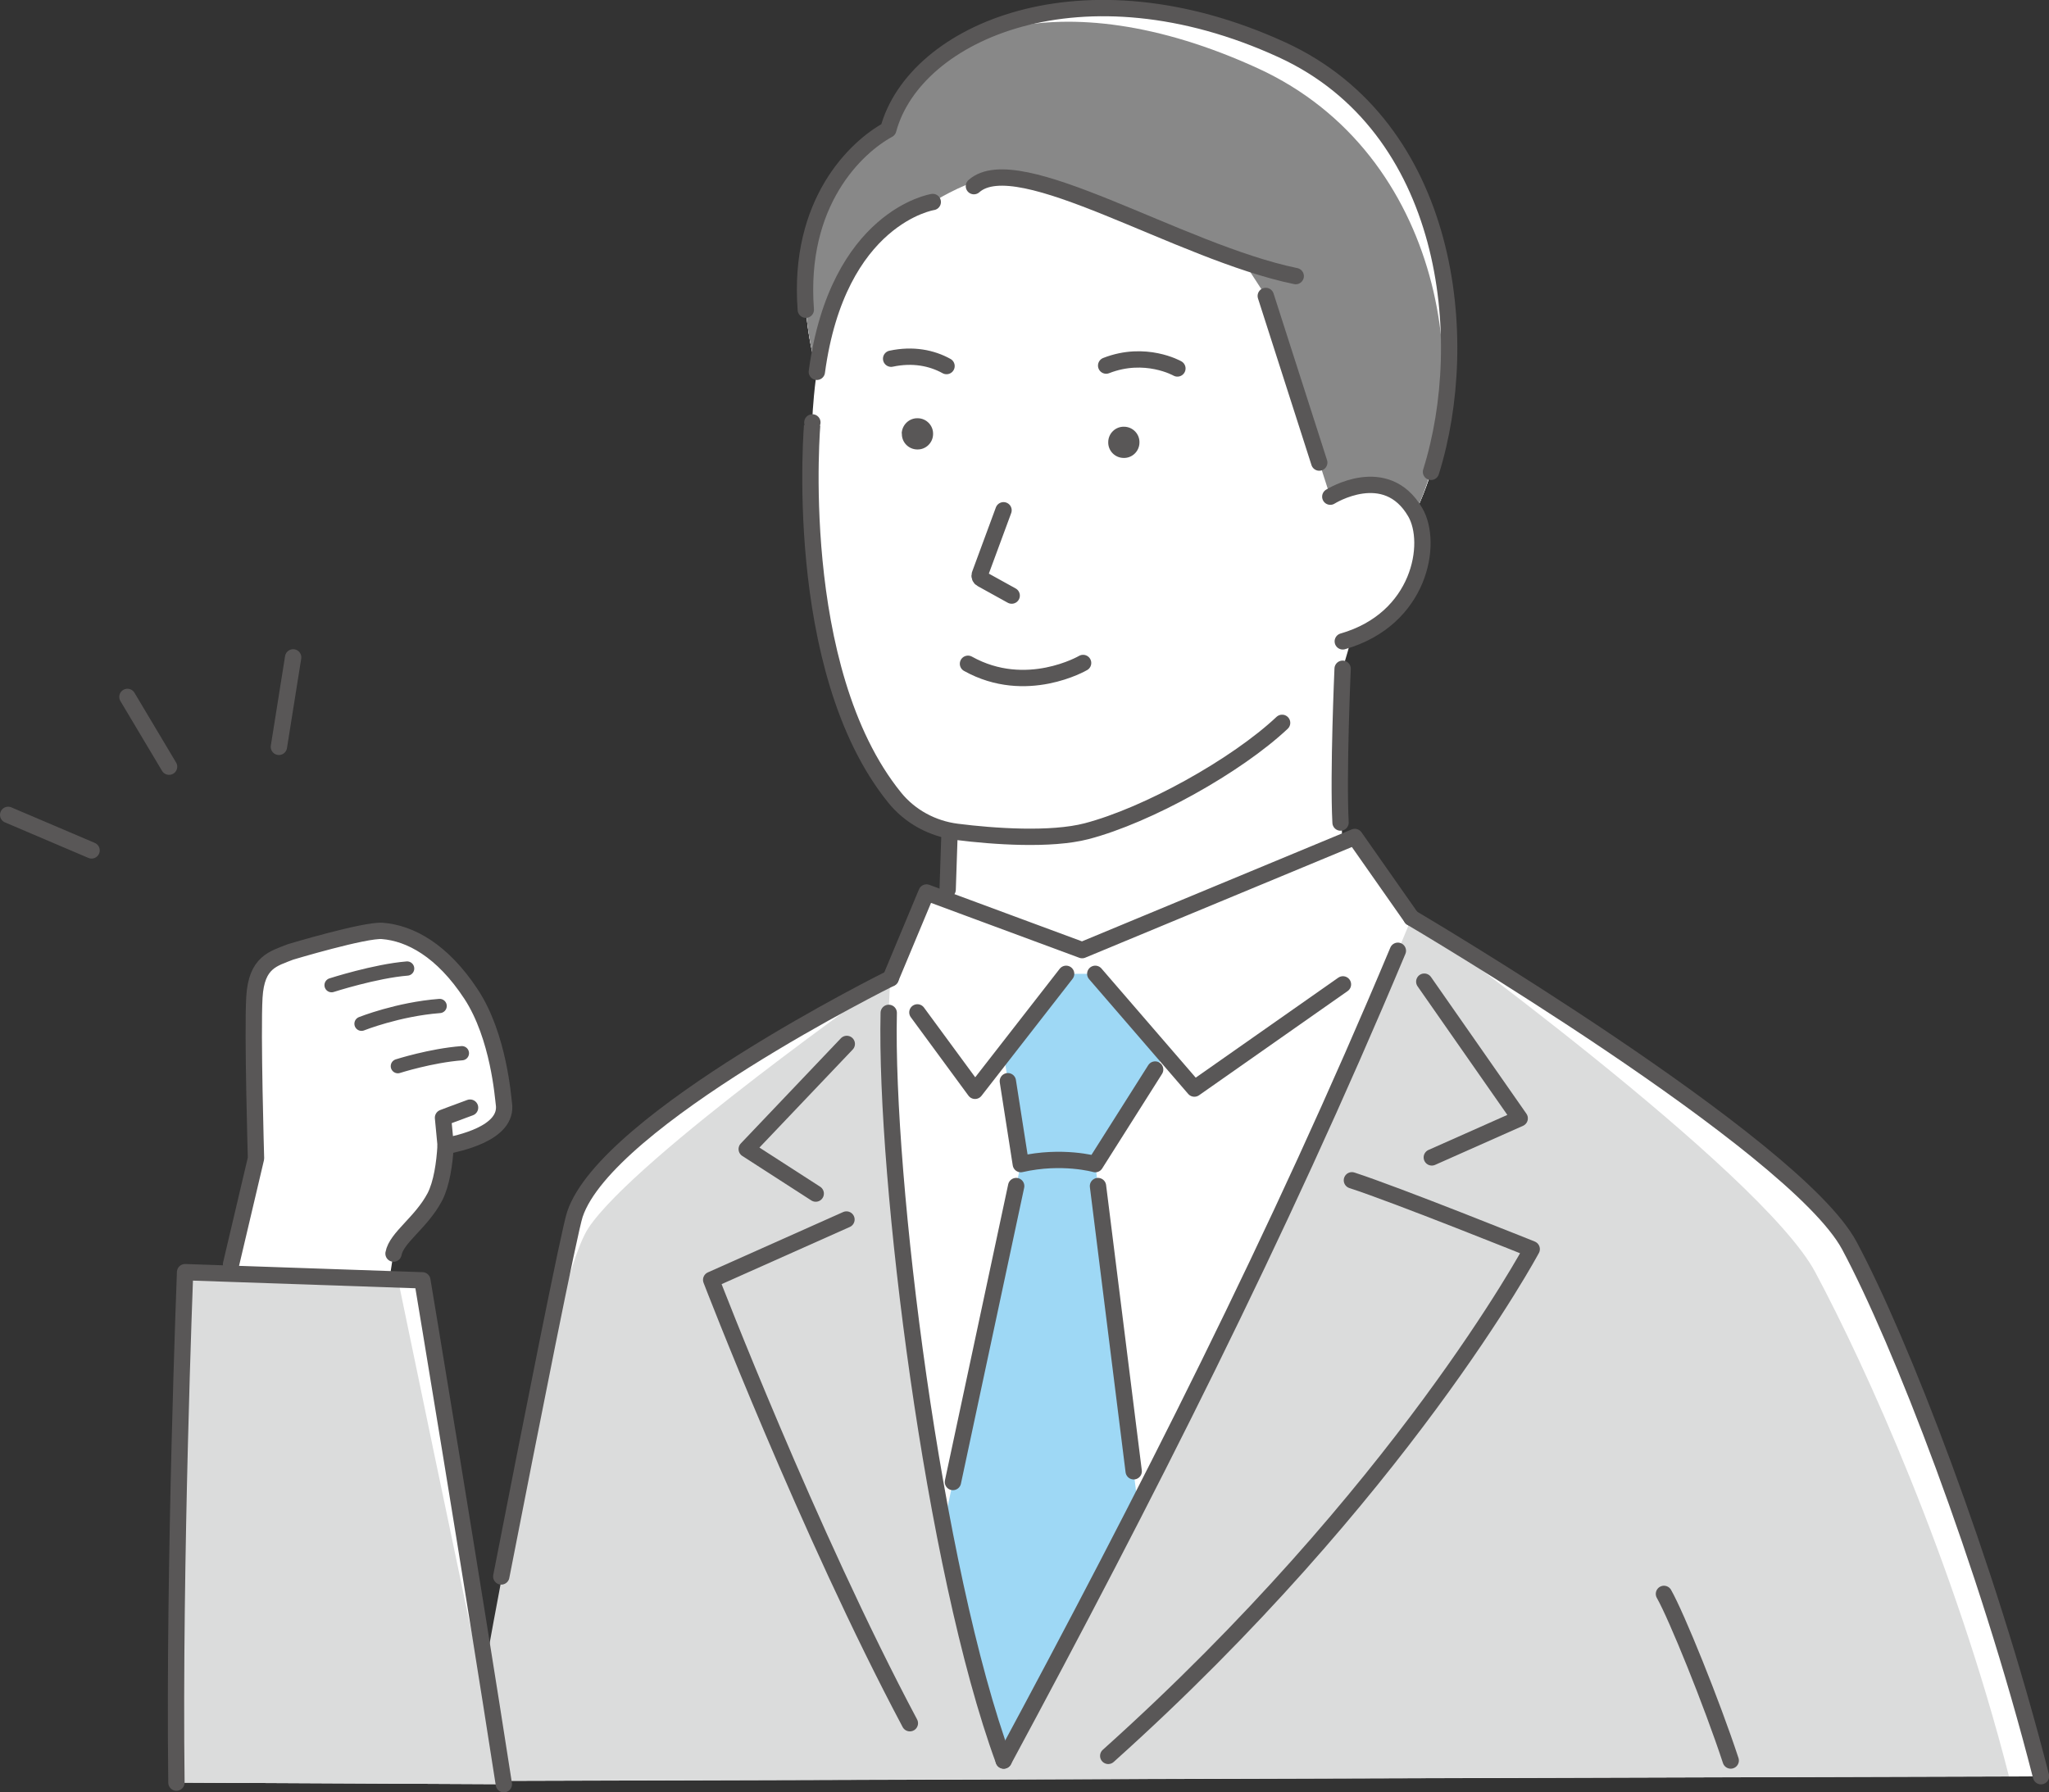 <?xml version="1.0" encoding="UTF-8"?>
<svg id="_レイヤー_2" data-name="レイヤー 2" xmlns="http://www.w3.org/2000/svg" viewBox="0 0 127.98 111.98">
  <rect x="0" y="0" width="127.98" height="111.98" fill="#333333" stroke="none"/>
  <defs>
    <style>
      .cls-1 {
        fill: #fff;
      }

      .cls-2 {
        fill: #9ed8f5;
      }

      .cls-3 {
        fill: #dbdcdc;
      }

      .cls-4 {
        fill: #888;
      }

      .cls-5 {
        fill: #595757;
      }

      .cls-6 {
        stroke-width: 1.02px;
      }

      .cls-6, .cls-7 {
        fill: none;
        stroke: #595757;
        stroke-linecap: round;
        stroke-linejoin: round;
      }

      .cls-7 {
        stroke-width: .89px;
      }
    </style>
  </defs>
  <g id="_内容" data-name="内容">
    <g>
      <g>
        <line class="cls-6" x1=".51" y1="50.91" x2="5.72" y2="53.13"/>
        <line class="cls-6" x1="17.42" y1="46.66" x2="18.31" y2="41.07"/>
        <line class="cls-6" x1="7.96" y1="43.54" x2="10.56" y2="47.9"/>
      </g>
      <g>
        <path class="cls-1" d="m88.39,32.01c-.69-1.19-1.61-1.62-2.49-1.7.16-2.89.07-6.11-.52-9.41-1.95-10.88-10.06-14.96-22.2-13.68-12.14,1.28-12.45,19.17-12.45,19.17,0-.06-1.37,15.4,5.14,23.44.87,1.07,2.09,1.79,3.44,2.06l-.18,5.48,9.63,21.38,15.26-22.02c-.27-4.95-.42-11.19-.17-14.95,0,0,.24-.69.55-1.89,4.35-1.57,5.07-6.03,3.99-7.88Z"/>
        <path class="cls-1" d="m77.92,15.86l1.14,2.63,4.03,12.54s3.47-2.19,5.31.98c3.78-7.81,3.36-23.54-8.32-28.89-12.43-5.7-22.94-1.14-24.59,4.99-2.36,1.28-7,5.81-4.46,15.12,1.31-9.69,7.24-10.61,7.24-10.61,0,0,1.67-1.06,3.33-1.51,3.16-.86,11.16,2.24,16.33,4.75Z"/>
        <path class="cls-5" d="m69.22,27.61c-.02.54.41.99.95,1,.54.02.99-.41,1-.95.02-.54-.41-.99-.95-1-.54-.02-.99.41-1,.95Z"/>
        <path class="cls-1" d="m77.86,16.64l1.2,1.85,4.03,12.54s3.47-2.19,5.31.98c3.78-7.81,3.36-23.54-8.32-28.89-12.43-5.7-22.94-1.14-24.59,4.99-2.36,1.28-7,5.81-4.46,15.12,1.31-9.69,7.24-10.61,7.24-10.61,0,0,1.67-1.06,3.33-1.51,3.16-.86,11.07,3.3,16.27,5.53Z"/>
        <path class="cls-4" d="m77.86,16.64l1.2,1.85,4.03,12.54s3.47-2.19,5.31.98c3.78-7.81,1.85-22.38-9.83-27.74-12.43-5.7-21.43-2.29-23.08,3.84-2.36,1.28-7,5.81-4.46,15.12,1.31-9.69,7.24-10.61,7.24-10.61,0,0,1.67-1.06,3.33-1.51,3.16-.86,11.07,3.3,16.27,5.53Z"/>
        <path class="cls-5" d="m56.33,27.08c-.02.54.41.99.95,1,.54.02.99-.41,1-.95.02-.54-.41-.99-.95-1-.54-.02-.99.41-1.01.95Z"/>
        <path class="cls-6" d="m62.68,31.88l-1.48,4.01c-.04.11,0,.22.11.28l1.88,1.04"/>
        <path class="cls-6" d="m55.66,22.41c1.36-.29,2.54-.05,3.46.46"/>
        <path class="cls-6" d="m73.54,23.02s-2-1.14-4.45-.18"/>
        <path class="cls-6" d="m50.74,26.39c0-.06-1.37,15.4,5.14,23.44.96,1.19,2.37,1.95,3.89,2.14,2.28.29,5.87.54,8.1-.04,3.82-1,9.36-4.09,12.21-6.77"/>
        <path class="cls-6" d="m83.09,31.03s3.47-2.19,5.31.98c1.12,1.93.31,6.67-4.53,8.06"/>
        <polygon class="cls-1" points="88.96 65.22 73.75 109.99 56.88 109.99 51.92 70.41 55.63 61.12 57.87 55.76 67.59 59.36 84.62 52.29 88.16 57.34 88.96 65.22"/>
        <path class="cls-6" d="m51.02,23.23c1.31-9.69,7.24-10.61,7.24-10.61"/>
        <path class="cls-6" d="m89.38,29.48c2.6-8.29,1.22-21.54-9.31-26.37-12.43-5.7-22.94-1.14-24.59,4.99-2,1.09-5.66,4.52-5.15,11.25"/>
        <line class="cls-6" x1="79.06" y1="18.49" x2="82.4" y2="28.9"/>
        <path class="cls-6" d="m60.83,11.63c2.74-2.44,12.81,4.12,20.1,5.62"/>
        <path class="cls-6" d="m67.65,41.42s-3.55,2.08-7.19.05"/>
        <path class="cls-2" d="m66.59,60.84h1.82l4.34,5.02-4.34,6.86s-2.07-.59-4.65,0l-1.07-6.87,3.9-5.01Z"/>
        <path class="cls-1" d="m18.15,59.47s4.66-1.4,5.74-1.31c1.72.14,3.73,1.2,5.54,3.96,1.73,2.64,1.99,6.49,2.04,6.81.31,1.92-2.96,2.52-3.64,2.68-.06,1.05-.24,2.34-.67,3.17-.85,1.61-2.4,2.54-2.58,3.54-.19.99-.61,4.34-.61,4.34l-10.08-1.41,2.09-8.88s-.23-7.87-.1-10.07c.13-2.2,1.18-2.4,2.26-2.83Z"/>
        <path class="cls-7" d="m20.71,61.55s2.73-.88,4.72-1.04"/>
        <path class="cls-7" d="m22.58,63.96s2.28-.91,4.88-1.11"/>
        <polygon class="cls-2" points="71.07 94.06 68.41 72.73 66.09 69.9 63.76 72.73 58.86 95.67 58.68 109.99 71.9 109.99 71.07 94.06"/>
        <path class="cls-1" d="m62.69,109.99c-4.75-12.94-7.89-40.29-7.06-48.87,0,0-17.72,8.78-19.72,14.74-.56,1.66-6.84,35.41-6.84,35.41l98.41-.29c-3.45-13.48-8.78-27.19-11.97-33.15-3.41-6.36-27.35-20.48-27.35-20.48-7.72,18.71-16.36,35.71-25.48,52.65"/>
        <path class="cls-3" d="m62.69,109.99c-4.75-12.94-7.89-40.29-7.06-48.87,0,0-15.92,11.17-18.87,15.59-2.58,3.86-7.69,34.55-7.69,34.55l96.41-.28c-3.45-13.48-8.92-25.55-12.1-31.5-3.4-6.36-25.21-22.13-25.21-22.13-7.72,18.71-16.36,35.71-25.48,52.65"/>
        <path class="cls-7" d="m24.85,66.61s2.06-.66,4-.81"/>
        <path class="cls-6" d="m27.84,71.61l-.17-1.78s.84-.32,1.69-.63"/>
        <path class="cls-6" d="m14.43,78.99l1.56-6.62s-.23-7.87-.1-10.07c.13-2.2,1.18-2.4,2.26-2.83,0,0,4.66-1.4,5.74-1.31,1.72.14,3.73,1.2,5.54,3.96,1.73,2.64,1.99,6.49,2.04,6.81.31,1.92-2.96,2.52-3.64,2.68-.06,1.05-.24,2.34-.67,3.17-.85,1.61-2.4,2.54-2.58,3.54"/>
        <polyline class="cls-6" points="68.41 60.84 74.6 68.01 83.88 61.5"/>
        <polyline class="cls-6" points="66.59 60.84 60.9 68.15 57.3 63.25"/>
        <polyline class="cls-6" points="88.96 61.33 94.92 69.87 89.43 72.31"/>
        <path class="cls-6" d="m84.44,73.74c2.75.89,11.23,4.3,11.23,4.3,0,0-8.15,15.24-26.45,31.66"/>
        <polyline class="cls-6" points="52.89 65.22 46.64 71.79 50.95 74.57"/>
        <path class="cls-6" d="m52.87,76.19l-8.45,3.77s6.08,15.8,12.41,27.7"/>
        <path class="cls-1" d="m31.47,111.47c-2-12.92-5.09-31.48-5.09-31.48l-14.82-.51s-.71,18.16-.54,31.89l20.45.1Z"/>
        <path class="cls-3" d="m31.47,111.47c-2.77-12.92-6.61-31.53-6.61-31.53l-13.29-.46s-.71,18.16-.54,31.89l20.45.1Z"/>
        <path class="cls-6" d="m103.93,99.58c.79,1.39,2.99,6.82,4.17,10.41"/>
        <path class="cls-6" d="m31.47,111.47c-2-12.92-5.09-31.48-5.09-31.48l-14.82-.51s-.71,18.16-.54,31.89"/>
        <line class="cls-6" x1="59.3" y1="52.29" x2="59.19" y2="55.58"/>
        <path class="cls-6" d="m83.86,41.78s-.29,6.54-.13,9.61"/>
        <path class="cls-6" d="m87.31,59.4c-7.5,17.9-15.84,34.28-24.62,50.59"/>
        <path class="cls-6" d="m127.48,110.97c-3.45-13.48-8.78-27.19-11.97-33.15-3.41-6.36-27.35-20.48-27.35-20.48"/>
        <path class="cls-6" d="m31.31,98.49c1.86-9.52,4.26-21.64,4.6-22.63,2-5.96,19.72-14.74,19.72-14.74"/>
        <path class="cls-6" d="m62.69,109.99c-4.4-11.99-7.42-36.38-7.18-46.71"/>
        <polyline class="cls-6" points="55.63 61.12 57.87 55.76 67.59 59.36 84.62 52.29 88.16 57.34"/>
        <path class="cls-6" d="m72.15,66.82l-3.74,5.91s-2.07-.59-4.65,0l-.81-5.18"/>
        <line class="cls-6" x1="63.47" y1="74.1" x2="59.52" y2="92.59"/>
        <line class="cls-6" x1="70.81" y1="91.92" x2="68.58" y2="74.1"/>
      </g>
    </g>
  </g>
</svg>